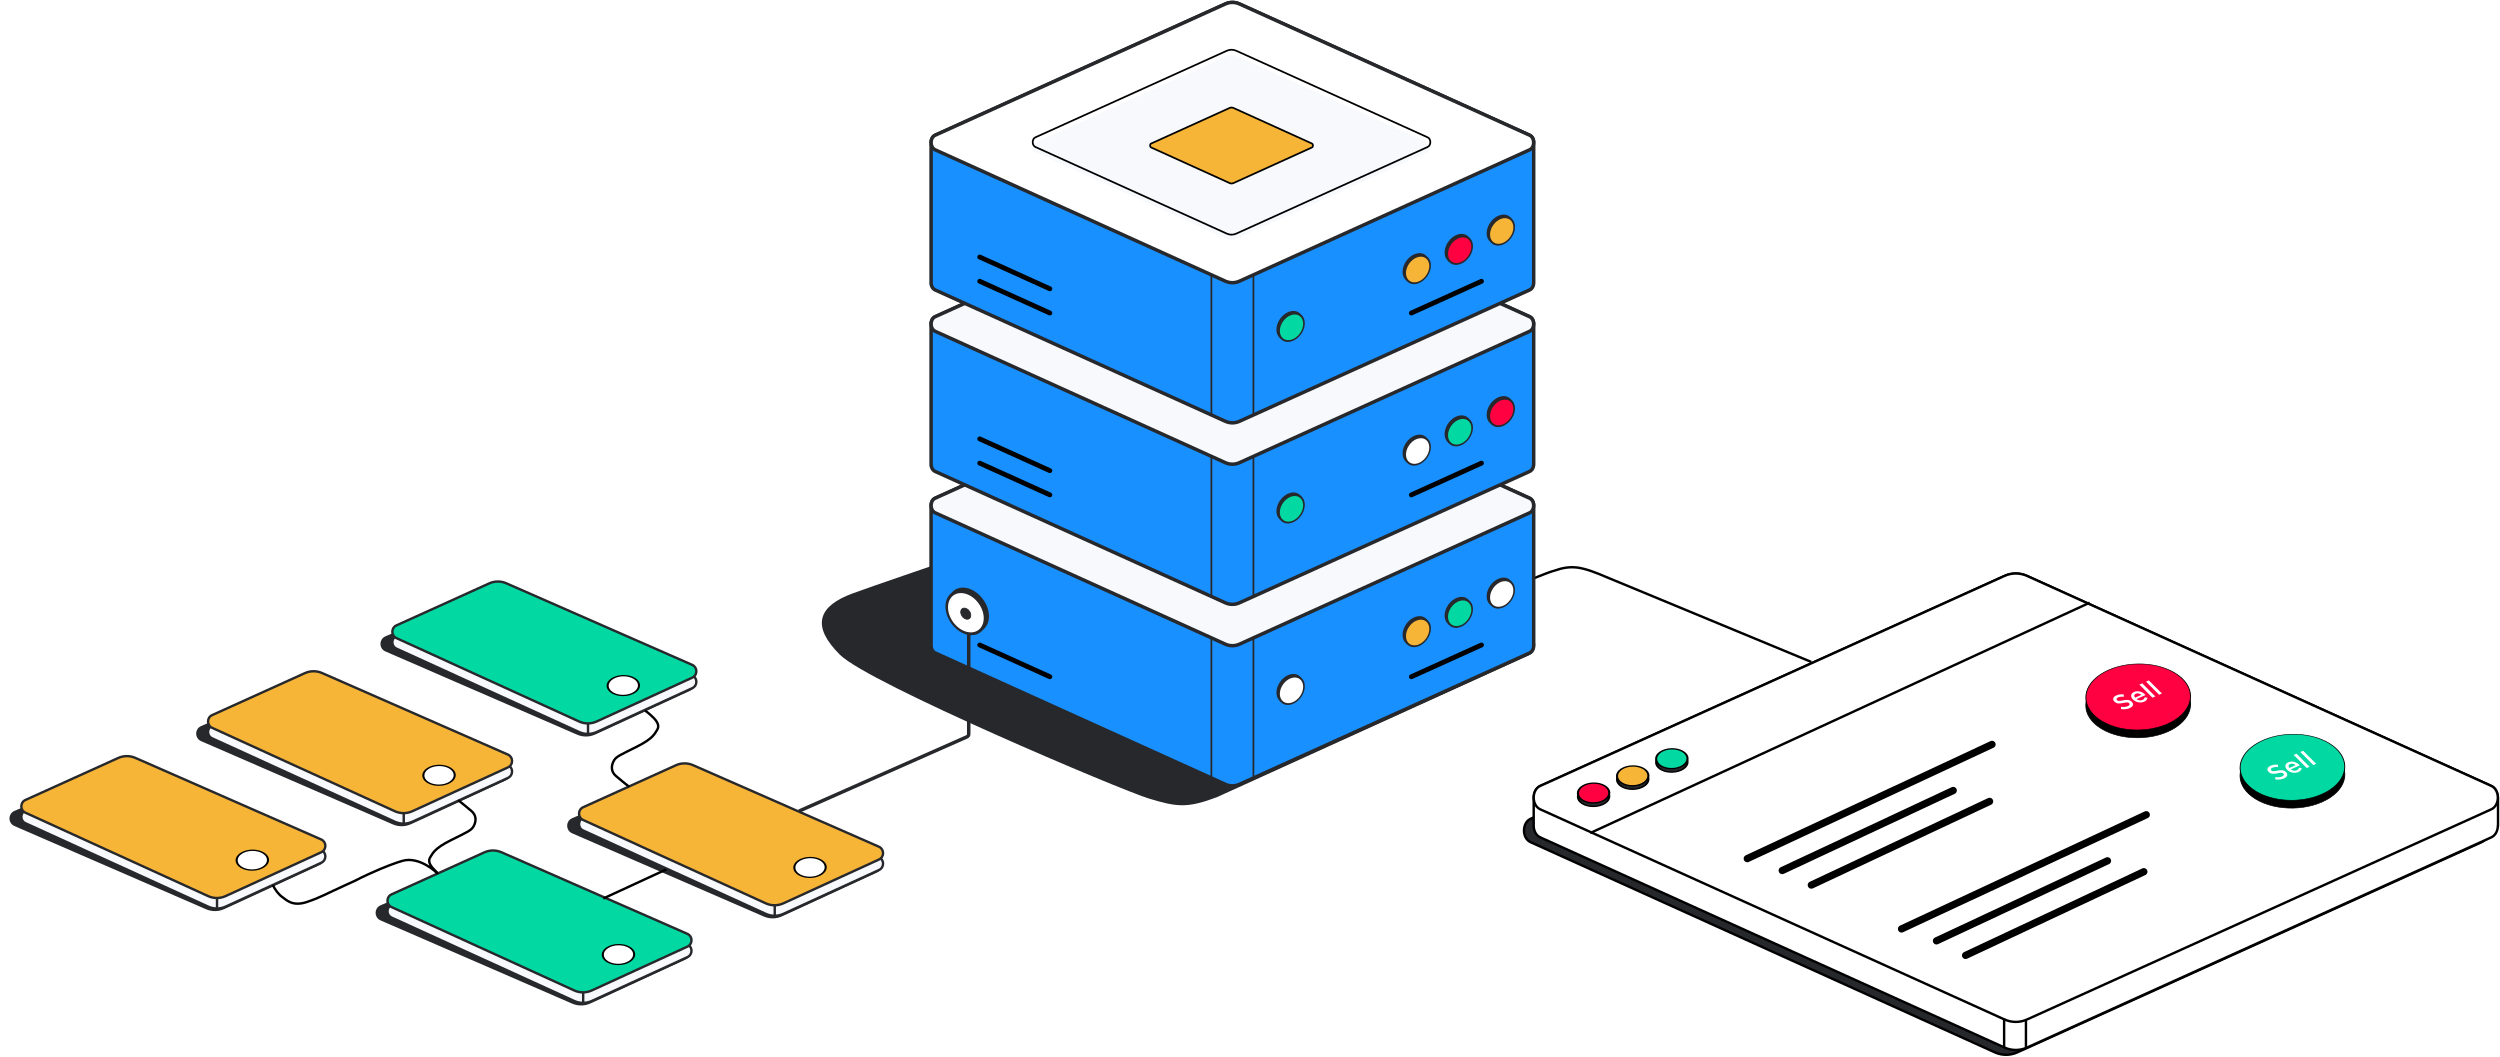 <svg xmlns="http://www.w3.org/2000/svg" fill="none" viewBox="0 0 1031 436"><path stroke="#000" d="M632.5 238.5c2.5-1 7.6-3 8-3 .5 0 4.5-2 9.5-1.5 4 .4 9 2.5 12.5 4l84.5 35"/><path fill="#27282C" stroke="#27282C" stroke-width="1.671" d="M474 328.5c-11.5-3.5-115.5-47.544-127.064-59.108-11.565-11.565-8.593-18.85 4.986-23.892 13.127-4.875 125.5-42.994 132.951-45.522.271-.092.517-.194.783-.3 2.055-.814 4.352-.758 6.374.169l138.339 62.575c2.6 1.191 2.592 5.79-.014 6.97L501.5 328c-12 4.5-16 4-27.5.5Z"/><path fill="#DFE0E1" d="m505.344 323.458-119.663-54.173c-2.253-1.02-2.261-4.997-.012-6.028l119.645-54.119c1.861-.853 3.992-.853 5.854 0l119.645 54.119c2.248 1.031 2.241 5.008-.012 6.028l-119.663 54.173c-1.845.835-3.95.835-5.794 0Z"/><path fill="#1890FF" fill-rule="evenodd" d="M383.987 208.498c-.008-1.256.553-2.516 1.682-3.034l119.645-54.119c1.861-.853 3.992-.853 5.854 0l119.645 54.119c1.129.518 1.689 1.778 1.682 3.034v57.793c-.007 1.245-.572 2.486-1.694 2.994l-119.663 54.172c-1.845.835-3.95.835-5.794 0l-119.663-54.172c-1.122-.508-1.687-1.749-1.694-2.994v-57.793Z" clip-rule="evenodd"/><path fill="#27282C" d="M383.987 208.498v.723h.726l-.004-.727-.722.004Zm1.682-3.034-.298-.658-.003.001.301.657Zm119.645-54.119.297.659.004-.002-.301-.657Zm5.854 0-.301.657.003.002.298-.659Zm119.645 54.119.301-.657-.004-.001-.297.658Zm1.682 3.034-.723-.004-.004.727h.727v-.723Zm0 0h.722v-.722h-.722v.722Zm0 57.793.722.004v-.004h-.722Zm-1.694 2.994-.298-.658.298.658Zm-119.663 54.172.298.659-.298-.659Zm-5.794 0-.298.659.298-.659Zm-119.663-54.172-.298.658.298-.658Zm-1.694-2.994.722-.004-.004-.718h-.718v.722Zm0 0h-.723v.722h.723v-.722Zm0-57.793v-.722h-.723v.722h.723Zm.722-.004c-.006-1.077.474-2.012 1.261-2.373l-.602-1.314c-1.471.675-2.112 2.261-2.104 3.696l1.445-.009Zm1.258-2.372 119.644-54.118-.595-1.317-119.645 54.119.596 1.316Zm119.648-54.12c1.67-.765 3.581-.765 5.252 0l.602-1.313c-2.053-.941-4.404-.941-6.456 0l.602 1.313Zm5.255.002 119.645 54.118.595-1.316-119.645-54.119-.595 1.317Zm119.642 54.117c.787.361 1.267 1.296 1.26 2.373l1.445.009c.009-1.435-.632-3.021-2.103-3.696l-.602 1.314Zm1.983 1.655v1.445-1.445Zm.722 58.515v-57.793h-1.444v57.793h1.444Zm-2.118 3.652c1.462-.662 2.11-2.225 2.118-3.648l-1.444-.008c-.007 1.067-.489 1.986-1.27 2.34l.596 1.316Zm-119.663 54.173 119.663-54.173-.596-1.316-119.663 54.172.596 1.317Zm-6.39 0c2.034.92 4.356.92 6.39 0l-.596-1.317c-1.655.75-3.543.75-5.198 0l-.596 1.317Zm-119.663-54.173 119.663 54.173.596-1.317-119.663-54.172-.596 1.316Zm-2.119-3.648c.008 1.423.657 2.986 2.119 3.648l.596-1.316c-.782-.354-1.264-1.273-1.27-2.34l-1.445.008Zm.723.718v-1.444 1.444Zm-.723-58.515v57.793h1.445v-57.793h-1.445Zm.723-.722v1.445-1.445Z"/><path stroke="#000" stroke-linecap="round" stroke-width="2" d="M432.957 279.087 404.048 266M582.048 279.087 610.957 266"/><path stroke="#27282C" stroke-width=".722" d="M516.91 263.04v57.793M499.572 263.04v57.793"/><path fill="#F7F9FC" stroke="#27282C" stroke-width="1.445" d="m505.344 265.665-119.663-54.173c-2.253-1.02-2.261-4.997-.012-6.028l119.645-54.119c1.861-.853 3.992-.853 5.854 0l119.645 54.119c2.248 1.031 2.241 5.008-.012 6.028l-119.663 54.173c-1.845.835-3.95.835-5.794 0Z"/><path stroke="#000" stroke-width=".722" d="m506.556 248.528-84.53-38.267c-1.592-.721-1.597-3.53-.008-4.258l84.516-38.23c1.315-.602 2.821-.602 4.135 0l84.517 38.23c1.589.728 1.583 3.537-.008 4.258l-84.53 38.267c-1.303.59-2.79.59-4.092 0Z"/><path stroke="#000" stroke-width=".722" d="m506.59 239.496-68.18-30.947c-1.284-.583-1.288-2.855-.007-3.444l68.17-30.917c1.061-.487 2.275-.487 3.335 0l68.17 30.917c1.282.589 1.277 2.861-.007 3.444l-68.18 30.947c-1.051.477-2.25.477-3.301 0Z"/><circle cx="5.779" cy="5.779" r="5.418" fill="#27282C" stroke="#27282C" stroke-width=".722" transform="matrix(.951 -.309 .017 1 612.99 240.244)"/><circle cx="5.779" cy="5.779" r="5.418" fill="#fff" stroke="#27282C" stroke-width=".722" transform="matrix(.951 -.309 .017 1 613.712 240.966)"/><circle cx="5.779" cy="5.779" r="5.418" fill="#27282C" stroke="#27282C" stroke-width=".722" transform="matrix(.951 -.309 .017 1 595.652 248.19)"/><circle cx="5.779" cy="5.779" r="5.418" fill="#01D8A2" stroke="#27282C" stroke-width=".722" transform="matrix(.951 -.309 .017 1 596.375 248.913)"/><circle cx="5.779" cy="5.779" r="5.418" fill="#27282C" stroke="#27282C" stroke-width=".722" transform="matrix(.951 -.309 .017 1 578.314 256.137)"/><circle cx="5.779" cy="5.779" r="5.418" fill="#F7B538" stroke="#27282C" stroke-width=".722" transform="matrix(.951 -.309 .017 1 579.037 256.859)"/><circle cx="5.779" cy="5.779" r="5.418" fill="#27282C" stroke="#27282C" stroke-width=".722" transform="matrix(.951 -.309 .017 1 526.301 279.977)"/><circle cx="5.779" cy="5.779" r="5.418" fill="#fff" stroke="#27282C" stroke-width=".722" transform="matrix(.951 -.309 .017 1 527.023 280.699)"/><circle cx="8.85" cy="8.85" r="8.297" fill="#27282C" stroke="#27282C" stroke-width="1.106" transform="matrix(-.951 -.309 -.017 1 408 245.47)"/><circle cx="8.85" cy="8.85" r="8.297" fill="#fff" stroke="#27282C" stroke-width="1.106" transform="matrix(-.951 -.309 -.017 1 406.894 246.576)"/><circle cx="2.353" cy="2.353" r="2.176" fill="#27282C" stroke="#27282C" stroke-width=".355" transform="matrix(-.951 -.309 -.017 1 400.554 251.454)"/><path fill="#DFE0E1" d="m505.344 248.605-119.663-54.173c-2.253-1.02-2.261-4.997-.012-6.028l119.645-54.119c1.861-.853 3.992-.853 5.854 0l119.645 54.119c2.248 1.031 2.241 5.008-.012 6.028l-119.663 54.173c-1.845.835-3.95.835-5.794 0Z"/><path fill="#1890FF" fill-rule="evenodd" d="M383.987 133.645c-.008-1.255.553-2.516 1.682-3.033l119.645-54.119c1.861-.853 3.992-.853 5.854-0l119.645 54.119c1.129.517 1.689 1.778 1.682 3.033v57.793c-.007 1.245-.572 2.486-1.694 2.994l-119.663 54.173c-1.845.834-3.95.834-5.794 0l-119.663-54.173c-1.122-.508-1.687-1.749-1.694-2.994v-57.793Z" clip-rule="evenodd"/><path fill="#27282C" d="M383.987 133.645v.723h.726l-.004-.727-.722.004Zm1.682-3.033-.298-.659-.003.002.301.657Zm119.645-54.119.297.658.004-.002-.301-.657Zm5.854-0-.301.657.003.002.298-.658Zm119.645 54.119.301-.657-.004-.002-.297.659Zm1.682 3.033-.723-.004-.004.727h.727v-.723Zm0 0h.722v-.722h-.722v.722Zm0 57.793.722.004v-.004h-.722Zm-1.694 2.994-.298-.658.298.658Zm-119.663 54.173.298.658-.298-.658Zm-5.794 0-.298.658.298-.658Zm-119.663-54.173-.298.658.298-.658Zm-1.694-2.994.722-.004-.004-.718h-.718v.722Zm0 0h-.723v.723h.723v-.723Zm0-57.793v-.722h-.723v.722h.723Zm.722-.004c-.006-1.077.474-2.012 1.261-2.373l-.602-1.313c-1.471.674-2.112 2.26-2.104 3.695l1.445-.009Zm1.258-2.371 119.644-54.119-.595-1.317-119.645 54.118.596 1.317Zm119.648-54.12c1.67-.766 3.581-.766 5.252 0l.602-1.313c-2.053-.941-4.404-.941-6.456 0l.602 1.313Zm5.255.002L630.515 131.27l.595-1.317-119.645-54.118-.595 1.317Zm119.642 54.117c.787.361 1.267 1.296 1.26 2.373l1.445.009c.008-1.435-.632-3.021-2.103-3.695l-.602 1.313Zm1.983 1.655v1.445-1.445Zm.722 58.515v-57.793h-1.444v57.793h1.444Zm-2.118 3.652c1.462-.661 2.11-2.225 2.118-3.648l-1.444-.008c-.007 1.068-.489 1.986-1.27 2.34l.596 1.316Zm-119.663 54.173 119.663-54.173-.596-1.316-119.663 54.172.596 1.317Zm-6.39 0c2.034.92 4.356.92 6.39 0l-.596-1.317c-1.655.75-3.543.75-5.198 0l-.596 1.317ZM385.383 195.09l119.663 54.173.596-1.317-119.663-54.172-.596 1.316Zm-2.119-3.648c.008 1.423.657 2.987 2.119 3.648l.596-1.316c-.782-.354-1.264-1.272-1.27-2.34l-1.445.008Zm.723.719v-1.445 1.445Zm-.723-58.516v57.793h1.445v-57.793h-1.445Zm.723-.722v1.445-1.445Z"/><path stroke="#000" stroke-linecap="round" stroke-width="2" d="M432.957 204.087 404.048 191M432.957 194.087 404.048 181M582.048 204.087 610.957 191"/><path stroke="#27282C" stroke-width=".722" d="M516.91 188.188v57.792M499.572 188.188v57.792"/><path fill="#F7F9FC" stroke="#27282C" stroke-width="1.445" d="M505.344 190.812 385.681 136.64c-2.253-1.02-2.261-4.998-.012-6.028l119.645-54.119c1.861-.853 3.992-.853 5.854-0l119.645 54.119c2.248 1.03 2.241 5.008-.012 6.028l-119.663 54.172c-1.845.835-3.95.835-5.794 0Z"/><path stroke="#000" stroke-width=".722" d="m506.556 173.675-84.53-38.267c-1.592-.721-1.597-3.53-.008-4.259l84.516-38.229c1.315-.603 2.821-.603 4.135 0l84.517 38.229c1.589.729 1.583 3.538-.008 4.259l-84.53 38.267c-1.303.59-2.79.59-4.092 0Z"/><path stroke="#000" stroke-width=".722" d="m506.59 164.643-68.18-30.947c-1.284-.583-1.288-2.855-.007-3.444l68.17-30.917c1.061-.487 2.275-.487 3.335 0l68.17 30.917c1.282.589 1.277 2.861-.007 3.444l-68.18 30.947c-1.051.477-2.25.477-3.301 0Z"/><circle cx="5.779" cy="5.779" r="5.418" fill="#27282C" stroke="#27282C" stroke-width=".722" transform="matrix(.951 -.309 .017 1 612.99 165.391)"/><circle cx="5.779" cy="5.779" r="5.418" fill="#FF0040" stroke="#27282C" stroke-width=".722" transform="matrix(.951 -.309 .017 1 613.712 166.114)"/><circle cx="5.779" cy="5.779" r="5.418" fill="#27282C" stroke="#27282C" stroke-width=".722" transform="matrix(.951 -.309 .017 1 595.652 173.338)"/><circle cx="5.779" cy="5.779" r="5.418" fill="#01D8A2" stroke="#27282C" stroke-width=".722" transform="matrix(.951 -.309 .017 1 596.375 174.06)"/><circle cx="5.779" cy="5.779" r="5.418" fill="#27282C" stroke="#27282C" stroke-width=".722" transform="matrix(.951 -.309 .017 1 578.314 181.284)"/><circle cx="5.779" cy="5.779" r="5.418" fill="#fff" stroke="#27282C" stroke-width=".722" transform="matrix(.951 -.309 .017 1 579.037 182.007)"/><circle cx="5.779" cy="5.779" r="5.418" fill="#27282C" stroke="#27282C" stroke-width=".722" transform="matrix(.951 -.309 .017 1 526.301 205.124)"/><circle cx="5.779" cy="5.779" r="5.418" fill="#01D8A2" stroke="#27282C" stroke-width=".722" transform="matrix(.951 -.309 .017 1 527.023 205.846)"/><path fill="#DFE0E1" d="m505.344 173.752-119.663-54.173c-2.253-1.02-2.261-4.997-.012-6.028l119.645-54.119c1.861-.853 3.992-.853 5.854 0l119.645 54.119c2.248 1.031 2.241 5.008-.012 6.028l-119.663 54.173c-1.845.834-3.95.834-5.794 0Z"/><path fill="#1890FF" fill-rule="evenodd" d="M383.987 58.793c-.008-1.256.553-2.516 1.682-3.034L505.314 1.64c1.861-.853 3.992-.853 5.854 0L630.813 55.759c1.129.518 1.689 1.778 1.682 3.034v57.792c-.007 1.246-.572 2.487-1.694 2.995l-119.663 54.172c-1.845.835-3.95.835-5.794 0l-119.663-54.173c-1.122-.507-1.687-1.748-1.694-2.994V58.793Z" clip-rule="evenodd"/><path fill="#27282C" d="M383.987 58.793v.722h.726l-.004-.727-.722.004Zm1.682-3.034-.298-.658-.003.002.301.657ZM505.314 1.64l.297.658.004-.002-.301-.657Zm5.854 0-.301.657.003.001.298-.658ZM630.813 55.759l.301-.657-.004-.002-.297.658Zm1.682 3.034-.723-.004-.004.727h.727v-.722Zm0 0h.722v-.722h-.722v.722Zm0 57.792.722.004v-.004h-.722Zm-1.694 2.995-.298-.659.298.659Zm-119.663 54.172.298.658-.298-.658Zm-5.794 0-.298.658.298-.658Zm-119.663-54.173-.298.659.298-.659Zm-1.694-2.994.722-.004-.004-.718h-.718v.722Zm0 0h-.723v.723h.723v-.723Zm0-57.792v-.722h-.723v.722h.723Zm.722-.004c-.006-1.078.474-2.012 1.261-2.373l-.602-1.313c-1.471.674-2.112 2.26-2.104 3.695l1.445-.008Zm1.258-2.372L505.611 2.298l-.595-1.316L385.371 55.1l.596 1.316ZM505.615 2.297c1.67-.766 3.581-.766 5.252 0l.602-1.313c-2.053-.941-4.404-.941-6.456 0l.602 1.313Zm5.255.002L630.515 56.417l.595-1.316L511.465.982l-.595 1.316ZM630.512 56.415c.787.361 1.267 1.296 1.26 2.373l1.445.008c.009-1.434-.632-3.021-2.103-3.695l-.602 1.313Zm1.983 1.655v1.445-1.445Zm.722 58.515V58.793h-1.444v57.792h1.444Zm-2.118 3.653c1.462-.662 2.11-2.225 2.118-3.649l-1.444-.008c-.007 1.068-.489 1.987-1.27 2.34l.596 1.317ZM511.436 174.41l119.663-54.172-.596-1.317-119.663 54.173.596 1.316Zm-6.39 0c2.034.92 4.356.92 6.39 0l-.596-1.316c-1.655.749-3.543.749-5.198 0l-.596 1.316Zm-119.663-54.172 119.663 54.172.596-1.316-119.663-54.173-.596 1.317Zm-2.119-3.649c.008 1.424.657 2.987 2.119 3.649l.596-1.317c-.782-.353-1.264-1.272-1.27-2.34l-1.445.008Zm.723.719v-1.445 1.445Zm-.723-58.515v57.792h1.445V58.793h-1.445Zm.723-.722v1.445-1.445Z"/><path stroke="#000" stroke-linecap="round" stroke-width="2" d="M582.048 129.087 610.957 116M432.957 129.087 404.048 116M432.957 119.087 404.048 106"/><path stroke="#27282C" stroke-width=".722" d="M516.91 113.334v57.793M499.572 113.334v57.793"/><path fill="#fff" stroke="#27282C" stroke-width="1.445" d="M505.344 115.959 385.681 61.787c-2.253-1.02-2.261-4.997-.012-6.028L505.314 1.64c1.861-.853 3.992-.853 5.854 0L630.813 55.759c2.248 1.031 2.241 5.008-.012 6.028L511.138 115.959c-1.845.835-3.95.835-5.794 0Z"/><g filter="url(#a)"><path fill="#F7F9FC" d="m505.968 96.365-78.964-35.747c-1.487-.673-1.492-3.298-.008-3.978l78.952-35.712c1.228-.563 2.635-.563 3.863 0l78.952 35.712c1.484.68 1.479 3.305-.008 3.978l-78.964 35.747c-1.217.551-2.606.551-3.823 0Z"/></g><path stroke="#000" stroke-width=".722" d="m505.968 96.365-78.964-35.747c-1.487-.673-1.492-3.298-.008-3.978l78.952-35.712c1.228-.563 2.635-.563 3.863 0l78.952 35.712c1.484.68 1.479 3.305-.008 3.978l-78.964 35.747c-1.217.551-2.606.551-3.823 0Z"/><g filter="url(#b)"><path fill="#F7B538" d="m507.096 74.061-32.35-14.684c-.61-.277-.612-1.355-.004-1.634l32.346-14.67c.503-.231 1.08-.231 1.583 0l32.346 14.67c.608.279.606 1.357-.004 1.634l-32.35 14.684c-.499.226-1.068.226-1.567 0Z"/><path stroke="#000" stroke-width=".722" d="m507.096 74.061-32.35-14.684c-.61-.277-.612-1.355-.004-1.634l32.346-14.67c.503-.231 1.08-.231 1.583 0l32.346 14.67c.608.279.606 1.357-.004 1.634l-32.35 14.684c-.499.226-1.068.226-1.567 0Z"/></g><circle cx="5.779" cy="5.779" r="5.418" fill="#27282C" stroke="#27282C" stroke-width=".722" transform="matrix(.951 -.309 .017 1 612.99 90.539)"/><circle cx="5.779" cy="5.779" r="5.418" fill="#F7B538" stroke="#27282C" stroke-width=".722" transform="matrix(.951 -.309 .017 1 613.712 91.261)"/><circle cx="5.779" cy="5.779" r="5.418" fill="#27282C" stroke="#27282C" stroke-width=".722" transform="matrix(.951 -.309 .017 1 595.652 98.485)"/><circle cx="5.779" cy="5.779" r="5.418" fill="#FF0040" stroke="#27282C" stroke-width=".722" transform="matrix(.951 -.309 .017 1 596.375 99.207)"/><circle cx="5.779" cy="5.779" r="5.418" fill="#27282C" stroke="#27282C" stroke-width=".722" transform="matrix(.951 -.309 .017 1 578.314 106.431)"/><circle cx="5.779" cy="5.779" r="5.418" fill="#F7B538" stroke="#27282C" stroke-width=".722" transform="matrix(.951 -.309 .017 1 579.037 107.154)"/><circle cx="5.779" cy="5.779" r="5.418" fill="#27282C" stroke="#27282C" stroke-width=".722" transform="matrix(.951 -.309 .017 1 526.301 130.271)"/><circle cx="5.779" cy="5.779" r="5.418" fill="#01D8A2" stroke="#27282C" stroke-width=".722" transform="matrix(.951 -.309 .017 1 527.023 130.993)"/><path fill="#E8F4FF" d="m826.667 431.998-191.461-86.676c-3.605-1.632-3.617-7.996-.019-9.645l191.431-86.59c2.979-1.365 6.389-1.365 9.367 0l191.435 86.59c3.59 1.649 3.58 8.013-.02 9.645l-191.463 86.676c-2.951 1.336-6.32 1.336-9.27 0Z"/><path fill="#27282C" d="m822.667 433.998-191.461-86.676c-3.605-1.632-3.617-7.996-.019-9.645l191.431-86.59c2.979-1.365 6.389-1.365 9.367 0l191.435 86.59c3.59 1.649 3.58 8.013-.02 9.645l-191.463 86.676c-2.951 1.336-6.32 1.336-9.27 0Z"/><path fill="#000" d="m631.206 347.322-.206.456.206-.456Zm191.461 86.676.206-.455-.206.455Zm9.27 0 .206.456-.206-.456Zm191.463-86.676-.21-.455.21.455Zm.02-9.645.21-.454-.01-.001-.2.455Zm-191.435-86.59-.208.455.002.001.206-.456Zm-9.367 0 .206.456.003-.001-.209-.455Zm-191.431 86.59-.206-.455-.003.001.209.454ZM631 347.778l191.46 86.676.413-.911-191.461-86.676-.412.911Zm201.143 86.676 191.457-86.676-.41-.911-191.46 86.676.413.911Zm191.477-97.232-191.429-86.59-.412.911 191.431 86.59.41-.911Zm-201.208-86.59-191.431 86.59.412.911 191.431-86.59-.412-.911Zm9.781.001c-3.11-1.426-6.672-1.426-9.783 0l.417.909c2.846-1.305 6.104-1.305 8.95 0l.416-.909Zm191.407 97.145c2.04-.923 3-3.146 3.01-5.271 0-2.124-.95-4.352-2.98-5.284l-.42.909c1.56.716 2.4 2.495 2.4 4.373-.01 1.878-.85 3.653-2.42 4.362l.41.911Zm-201.14 86.676c3.082 1.395 6.601 1.395 9.683 0l-.413-.911c-2.819 1.276-6.037 1.276-8.857 0l-.413.911Zm-191.048-87.587c-1.566-.709-2.413-2.484-2.417-4.362-.004-1.878.837-3.657 2.4-4.373l-.417-.909c-2.034.932-2.987 3.16-2.983 5.284.004 2.125.966 4.348 3.005 5.271l.412-.911Z"/><path fill="#fff" fill-rule="evenodd" d="M632.495 340.532v-11.559c-.011-2.009.885-4.026 2.692-4.854l191.431-86.59c2.979-1.365 6.389-1.365 9.367 0l191.435 86.59c1.8.828 2.7 2.845 2.69 4.854h.07v11.559l-.07.033c-.02 1.981-.93 3.949-2.71 4.758l-191.463 86.675c-2.951 1.336-6.32 1.336-9.27 0l-191.461-86.675c-1.795-.813-2.699-2.799-2.711-4.791Z" clip-rule="evenodd"/><path fill="#000" d="m632.495 340.532.5-.003-.002-.312-.281-.136-.217.451Zm0 0h-.5v.314l.283.136.217-.45Zm0-11.559v-.5h-.5v.5h.5Zm0 0v.5h.503l-.003-.503-.5.003Zm2.692-4.854-.206-.456-.002.001.208.455Zm191.431-86.59.207.455.002-.001-.209-.454Zm9.367 0-.208.454.002.001.206-.455Zm191.435 86.59.21-.455-.01-.001-.2.456Zm2.69 4.854-.5-.003v.503h.5v-.5Zm.07 0h.5v-.5h-.5v.5Zm0 11.559.21.455.29-.133v-.322h-.5Zm-.07.033-.21-.456-.29.132v.318l.5.006Zm-2.71 4.758.2.455-.2-.455Zm-191.463 86.675.206.456-.206-.456Zm-9.27 0 .206-.455-.206.455Zm-191.461-86.675-.206.455.206-.455Zm-2.494-5.242-.434.901h.001l.433-.901Zm.283.451v-11.559h-1v11.559h1Zm-.5-11.059v-1 1Zm.5-.503c-.011-1.886.83-3.677 2.4-4.397l-.416-.909c-2.044.937-2.996 3.179-2.984 5.312l1-.006Zm2.398-4.396 191.432-86.59-.413-.911-191.431 86.59.412.911Zm191.434-86.591c2.846-1.304 6.104-1.304 8.95 0l.416-.909c-3.11-1.426-6.672-1.426-9.783 0l.417.909Zm8.952.001 191.431 86.59.41-.911-191.429-86.59-.412.911Zm191.431 86.589c1.57.72 2.41 2.511 2.4 4.397l1 .006c.01-2.133-.94-4.375-2.98-5.312l-.42.909Zm2.9 4.9h.07v-1h-.07v1Zm-.43-.5v11.559h1v-11.559h-1Zm.29 11.103-.07.033.41.911.08-.033-.42-.911Zm-.36.483c-.02 1.859-.87 3.606-2.42 4.308l.41.911c2.02-.914 2.99-3.104 3.01-5.208l-1-.011Zm-2.42 4.308-191.46 86.676.413.911 191.457-86.676-.41-.911Zm-191.46 86.676c-2.819 1.276-6.037 1.276-8.857 0l-.413.911c3.082 1.395 6.601 1.395 9.683 0l-.413-.911Zm-8.857 0-191.461-86.676-.412.911 191.46 86.676.413-.911Zm-191.461-86.676c-1.559-.706-2.406-2.469-2.417-4.338l-1 .006c.012 2.115.974 4.324 3.005 5.243l.412-.911Z"/><path fill="#fff" stroke="#000" d="m826.667 420.439-191.461-86.675c-3.605-1.632-3.617-7.996-.019-9.645l191.431-86.59c2.979-1.365 6.389-1.365 9.367 0l191.435 86.59c3.59 1.649 3.58 8.013-.02 9.645l-191.463 86.675c-2.951 1.336-6.32 1.336-9.27 0Z"/><circle cx="5.779" cy="5.779" r="5.418" fill="#27282C" stroke="#000" stroke-width=".722" transform="matrix(.835 -.55 .856 .517 647.426 328.677)"/><circle cx="5.779" cy="5.779" r="5.418" fill="#FF0040" stroke="#000" stroke-width=".722" transform="matrix(.835 -.55 .856 .517 647.426 327.232)"/><circle cx="5.779" cy="5.779" r="5.418" fill="#27282C" stroke="#000" stroke-width=".722" transform="matrix(.835 -.55 .856 .517 663.559 321.604)"/><circle cx="5.779" cy="5.779" r="5.418" fill="#F7B538" stroke="#000" stroke-width=".722" transform="matrix(.835 -.55 .856 .517 663.559 320.159)"/><circle cx="5.779" cy="5.779" r="5.418" fill="#27282C" stroke="#000" stroke-width=".722" transform="matrix(.835 -.55 .856 .517 679.691 314.53)"/><circle cx="5.779" cy="5.779" r="5.418" fill="#01D8A2" stroke="#000" stroke-width=".722" transform="matrix(.835 -.55 .856 .517 679.691 313.085)"/><path fill="#27282C" stroke="#27282C" d="m197.444 356.454-40.306 17.353c-2.326 1.002-2.331 4.297-.009 5.305l79.071 34.341c2.266.984 4.844.955 7.087-.08l39.242-18.117c2.284-1.054 2.22-4.324-.099-5.299-30.167-12.685-47.264-20.564-78.217-33.538-2.167-.908-4.612-.894-6.769.035Z"/><path fill="#F7F9FC" stroke="#27282C" d="m199.744 355.85-38.246 17.308c-2.26 1.023-2.266 4.231-.009 5.261l75.341 34.392c2.291 1.046 4.924 1.044 7.213-.006l39.453-18.087c2.267-1.04 2.238-4.272-.046-5.274l-76.643-33.632c-2.252-.988-4.822-.976-7.063.038Z"/><path fill="#01D8A2" stroke="#27282C" d="m199.744 351.516-38.246 17.307c-2.26 1.023-2.266 4.231-.009 5.262l75.341 34.392c2.291 1.045 4.924 1.043 7.213-.006l39.453-18.088c2.267-1.039 2.238-4.272-.046-5.274l-76.643-33.632c-2.252-.988-4.822-.975-7.063.039Z"/><circle cx="5.779" cy="5.779" r="5.418" fill="#fff" stroke="#000" stroke-width=".722" transform="matrix(.835 -.55 .856 .517 245.284 393.844)"/><path fill="#27282C" stroke="#27282C" d="m276.444 320.531-40.306 17.354c-2.326 1.001-2.331 4.296-.009 5.304L315.2 377.53c2.266.984 4.844.955 7.087-.08l39.242-18.116c2.284-1.055 2.22-4.325-.099-5.3-30.167-12.685-47.264-20.563-78.217-33.537-2.167-.909-4.612-.895-6.769.034Z"/><path fill="#F7F9FC" stroke="#27282C" d="m278.744 319.927-38.246 17.308c-2.26 1.023-2.266 4.231-.009 5.261l75.341 34.392c2.291 1.046 4.924 1.044 7.213-.006l39.453-18.087c2.267-1.04 2.238-4.272-.046-5.274l-76.643-33.632c-2.252-.988-4.822-.976-7.063.038Z"/><path stroke="#27282C" d="M319.5 373v5"/><path fill="#F7B538" stroke="#27282C" d="m278.744 315.593-38.246 17.308c-2.26 1.022-2.266 4.231-.009 5.261l75.341 34.392c2.291 1.046 4.924 1.043 7.213-.006l39.453-18.088c2.267-1.039 2.238-4.271-.046-5.274l-76.643-33.632c-2.252-.988-4.822-.975-7.063.039Z"/><circle cx="5.779" cy="5.779" r="5.418" fill="#fff" stroke="#000" stroke-width=".722" transform="matrix(.835 -.55 .856 .517 324.284 357.921)"/><path fill="#27282C" stroke="#27282C" d="m199.444 245.531-40.306 17.354c-2.326 1.001-2.331 4.296-.009 5.304L238.2 302.53c2.266.984 4.844.955 7.087-.08l39.242-18.116c2.284-1.055 2.22-4.325-.099-5.3-30.167-12.685-47.264-20.563-78.217-33.537-2.167-.909-4.612-.895-6.769.034Z"/><path fill="#F7F9FC" stroke="#27282C" d="m201.744 244.927-38.246 17.308c-2.26 1.023-2.266 4.231-.009 5.261l75.341 34.392c2.291 1.046 4.924 1.044 7.213-.006l39.453-18.087c2.267-1.04 2.238-4.272-.046-5.274l-76.643-33.632c-2.252-.988-4.822-.976-7.063.038Z"/><path stroke="#27282C" d="M242.5 298v5"/><path fill="#01D8A2" stroke="#27282C" d="m201.744 240.593-38.246 17.308c-2.26 1.022-2.266 4.231-.009 5.261l75.341 34.392c2.291 1.046 4.924 1.043 7.213-.006l39.453-18.088c2.267-1.039 2.238-4.271-.046-5.274l-76.643-33.632c-2.252-.988-4.822-.975-7.063.039Z"/><circle cx="5.779" cy="5.779" r="5.418" fill="#fff" stroke="#000" stroke-width=".722" transform="matrix(.835 -.55 .856 .517 247.284 282.921)"/><path fill="#27282C" stroke="#27282C" d="m123.444 282.531-40.306 17.354c-2.325 1.001-2.33 4.296-.008 5.304L162.2 339.53c2.266.984 4.844.955 7.087-.08l39.242-18.116c2.284-1.055 2.22-4.325-.099-5.3-30.167-12.685-47.264-20.563-78.217-33.537-2.167-.909-4.612-.895-6.769.034Z"/><path fill="#F7F9FC" stroke="#27282C" d="m125.744 281.927-38.246 17.308c-2.26 1.023-2.265 4.231-.009 5.261l75.341 34.392c2.291 1.046 4.924 1.044 7.213-.006l39.453-18.087c2.267-1.04 2.238-4.272-.046-5.274l-76.643-33.632c-2.252-.988-4.822-.976-7.063.038Z"/><path stroke="#27282C" d="M166.5 335v5"/><path fill="#F7B538" stroke="#27282C" d="m125.744 277.593-38.246 17.308c-2.26 1.022-2.265 4.231-.009 5.261l75.341 34.392c2.291 1.046 4.924 1.043 7.213-.006l39.453-18.088c2.267-1.039 2.238-4.271-.046-5.274l-76.643-33.632c-2.252-.988-4.822-.975-7.063.039Z"/><circle cx="5.779" cy="5.779" r="5.418" fill="#fff" stroke="#000" stroke-width=".722" transform="matrix(.835 -.55 .856 .517 171.284 319.921)"/><path fill="#27282C" stroke="#27282C" d="M46.444 317.531 6.138 334.885c-2.325 1.001-2.33 4.296-.008 5.304l79.071 34.341c2.266.984 4.844.955 7.087-.08l39.242-18.116c2.284-1.055 2.22-4.325-.099-5.3-30.167-12.685-47.264-20.563-78.217-33.537-2.167-.909-4.611-.895-6.769.034Z"/><path fill="#F7F9FC" stroke="#27282C" d="m48.744 316.927-38.247 17.308c-2.26 1.023-2.266 4.231-.009 5.261l75.341 34.392c2.291 1.046 4.923 1.044 7.213-.006l39.453-18.087c2.267-1.04 2.238-4.272-.046-5.274l-76.643-33.632c-2.252-.988-4.822-.976-7.062.038Z"/><path stroke="#27282C" d="M89.5 370v5"/><path fill="#F7B538" stroke="#27282C" d="m48.744 312.593-38.247 17.308c-2.26 1.022-2.266 4.231-.009 5.261l75.341 34.392c2.291 1.046 4.923 1.043 7.213-.006l39.453-18.088c2.267-1.039 2.238-4.271-.046-5.274l-76.643-33.632c-2.252-.988-4.822-.975-7.062.039Z"/><circle cx="5.779" cy="5.779" r="5.418" fill="#fff" stroke="#000" stroke-width=".722" transform="matrix(.835 -.55 .856 .517 94.284 354.921)"/><path stroke="#27282C" stroke-width="1.445" d="M399.5 261v41.762c0 .477-.281.909-.717 1.101L329.5 334.5"/><circle cx="18.207" cy="18.207" r="18.046" fill="#000" stroke="#000" stroke-width=".322" transform="matrix(.835 -.55 .856 .517 851 291.248)"/><circle cx="18.207" cy="18.207" r="18.046" fill="#FF0040" stroke="#000" stroke-width=".322" transform="matrix(.835 -.55 .856 .517 851 288.024)"/><path fill="#fff" d="M878.301 292.018c1.404-.626 1.819-1.633.843-2.609l-.015-.015c-.865-.865-1.97-.907-3.655-.563-1.526.338-2.009.297-2.408-.103l-.015-.014c-.348-.348-.213-.793.475-1.099.611-.272 1.388-.351 2.347-.276l-.057-.968c-1.109-.115-2.093-.008-3.077.43-1.327.591-1.669 1.63-.782 2.517l.015.015c.946.946 2.089.929 3.771.554 1.456-.338 1.938-.243 2.3.119l.015.015c.384.384.192.855-.534 1.178-.831.37-1.698.414-2.784.267l-.056.965c1.364.205 2.586.046 3.617-.413Zm5.963-2.634c.926-.412 1.287-.99 1.331-1.65l-1.144-.164c-.108.486-.327.819-.9 1.074-.755.336-1.675.244-2.443-.344l3.706-1.65c-.079-.093-.151-.179-.232-.26-1.124-1.124-2.912-1.739-4.516-1.024-1.443.642-1.555 2.007-.432 3.13l.015.015c1.205 1.205 3.163 1.52 4.615.873Zm-3.757-1.672c-.508-.66-.435-1.291.281-1.61.764-.34 1.662-.077 2.308.458l-2.589 1.152Zm7.178.021 1.166-.519-5.397-5.397-1.166.519 5.397 5.397Zm2.733-1.217 1.166-.519-5.397-5.397-1.166.519 5.397 5.397Z"/><path stroke="#000" stroke-linecap="round" stroke-width="3" d="M720.581 354.091 821.5 307M735 359l70.5-33M746.999 365.001 820.5 330.5"/><circle cx="18.207" cy="18.207" r="18.046" fill="#000" stroke="#000" stroke-width=".322" transform="matrix(.835 -.55 .856 .517 914.615 320.248)"/><circle cx="18.207" cy="18.207" r="18.046" fill="#01D8A2" stroke="#000" stroke-width=".322" transform="matrix(.835 -.55 .856 .517 914.615 317.024)"/><path fill="#fff" d="M941.916 321.018c1.404-.626 1.819-1.633.843-2.609l-.015-.015c-.865-.865-1.97-.907-3.655-.563-1.527.338-2.01.297-2.409-.103l-.015-.014c-.347-.348-.212-.793.476-1.099.611-.272 1.388-.351 2.347-.276l-.057-.968c-1.11-.115-2.093-.008-3.077.43-1.328.591-1.669 1.63-.782 2.517l.015.015c.946.946 2.088.929 3.77.554 1.457-.338 1.938-.243 2.301.119l.014.015c.385.384.193.855-.533 1.178-.831.37-1.698.414-2.784.267l-.056.965c1.364.205 2.585.046 3.617-.413Zm5.962-2.634c.927-.412 1.288-.99 1.331-1.65l-1.144-.164c-.107.486-.327.819-.9 1.074-.754.336-1.675.244-2.442-.344l3.706-1.65c-.079-.093-.151-.179-.232-.26-1.124-1.124-2.912-1.739-4.517-1.024-1.442.642-1.555 2.007-.431 3.13l.015.015c1.205 1.205 3.162 1.52 4.614.873Zm-3.756-1.672c-.509-.66-.436-1.291.281-1.61.764-.34 1.662-.077 2.307.458l-2.588 1.152Zm7.178.021 1.165-.519-5.397-5.397-1.165.519 5.397 5.397Zm2.733-1.217 1.165-.519-5.397-5.397-1.165.519 5.397 5.397Z"/><path stroke="#000" stroke-linecap="round" stroke-width="3" d="M784.195 383.091 885.115 336M798.614 388l70.501-33M810.614 394.001l73.501-34.501"/><path stroke="#000" d="m655.791 343.546 206-95M826.5 420v12M835.5 421v11"/><path stroke="#27282C" d="M240.5 409v5"/><path stroke="#000" d="M266 293c.5.333 2 1.5 3.5 3 1.768 1.768 2.5 3.5 1.5 5s-1.5 3.5-8.5 7-8.5 4-9.5 6-1 4.283 1 6c2 1.717 4 3.333 5.5 4.5M180.5 360c-.5-.333-.049 0-1.549-1.5-1.768-1.768-2.5-3.5-1.5-5s1.5-3.5 8.5-7 8.5-4 9.5-6 1-4.283-1-6c-2-1.717-4-3.333-5.5-4.5M180.5 360.499C180.5 360 173 353 166 355c-2.404.686-7.18 2.359-14 5.499-6.821 3.139-2 1.139-9.5 4.501-7.5 3.361-10 5-16 7-6 1.999-8.5-1-10-2s-3-3-4-5M248.79 370.546l26-12"/><defs><filter id="a" width="164.709" height="76.996" x="425.525" y="20.144" color-interpolation-filters="sRGB" filterUnits="userSpaceOnUse"><feFlood flood-opacity="0" result="BackgroundImageFix"/><feBlend in="SourceGraphic" in2="BackgroundImageFix" result="shape"/><feColorMatrix in="SourceAlpha" result="hardAlpha" values="0 0 0 0 0 0 0 0 0 0 0 0 0 0 0 0 0 0 127 0"/><feOffset dy="2.167"/><feComposite in2="hardAlpha" k2="-1" k3="1" operator="arithmetic"/><feColorMatrix values="0 0 0 0 0 0 0 0 0 0 0 0 0 0 0 0 0 0 1 0"/><feBlend in2="shape" result="effect1_innerShadow_136_13456"/></filter><filter id="b" width="67.906" height="33.498" x="473.927" y="42.539" color-interpolation-filters="sRGB" filterUnits="userSpaceOnUse"><feFlood flood-opacity="0" result="BackgroundImageFix"/><feColorMatrix in="SourceAlpha" result="hardAlpha" values="0 0 0 0 0 0 0 0 0 0 0 0 0 0 0 0 0 0 127 0"/><feOffset dy="1.445"/><feComposite in2="hardAlpha" operator="out"/><feColorMatrix values="0 0 0 0 0 0 0 0 0 0 0 0 0 0 0 0 0 0 1 0"/><feBlend in2="BackgroundImageFix" result="effect1_dropShadow_136_13456"/><feBlend in="SourceGraphic" in2="effect1_dropShadow_136_13456" result="shape"/></filter></defs></svg>